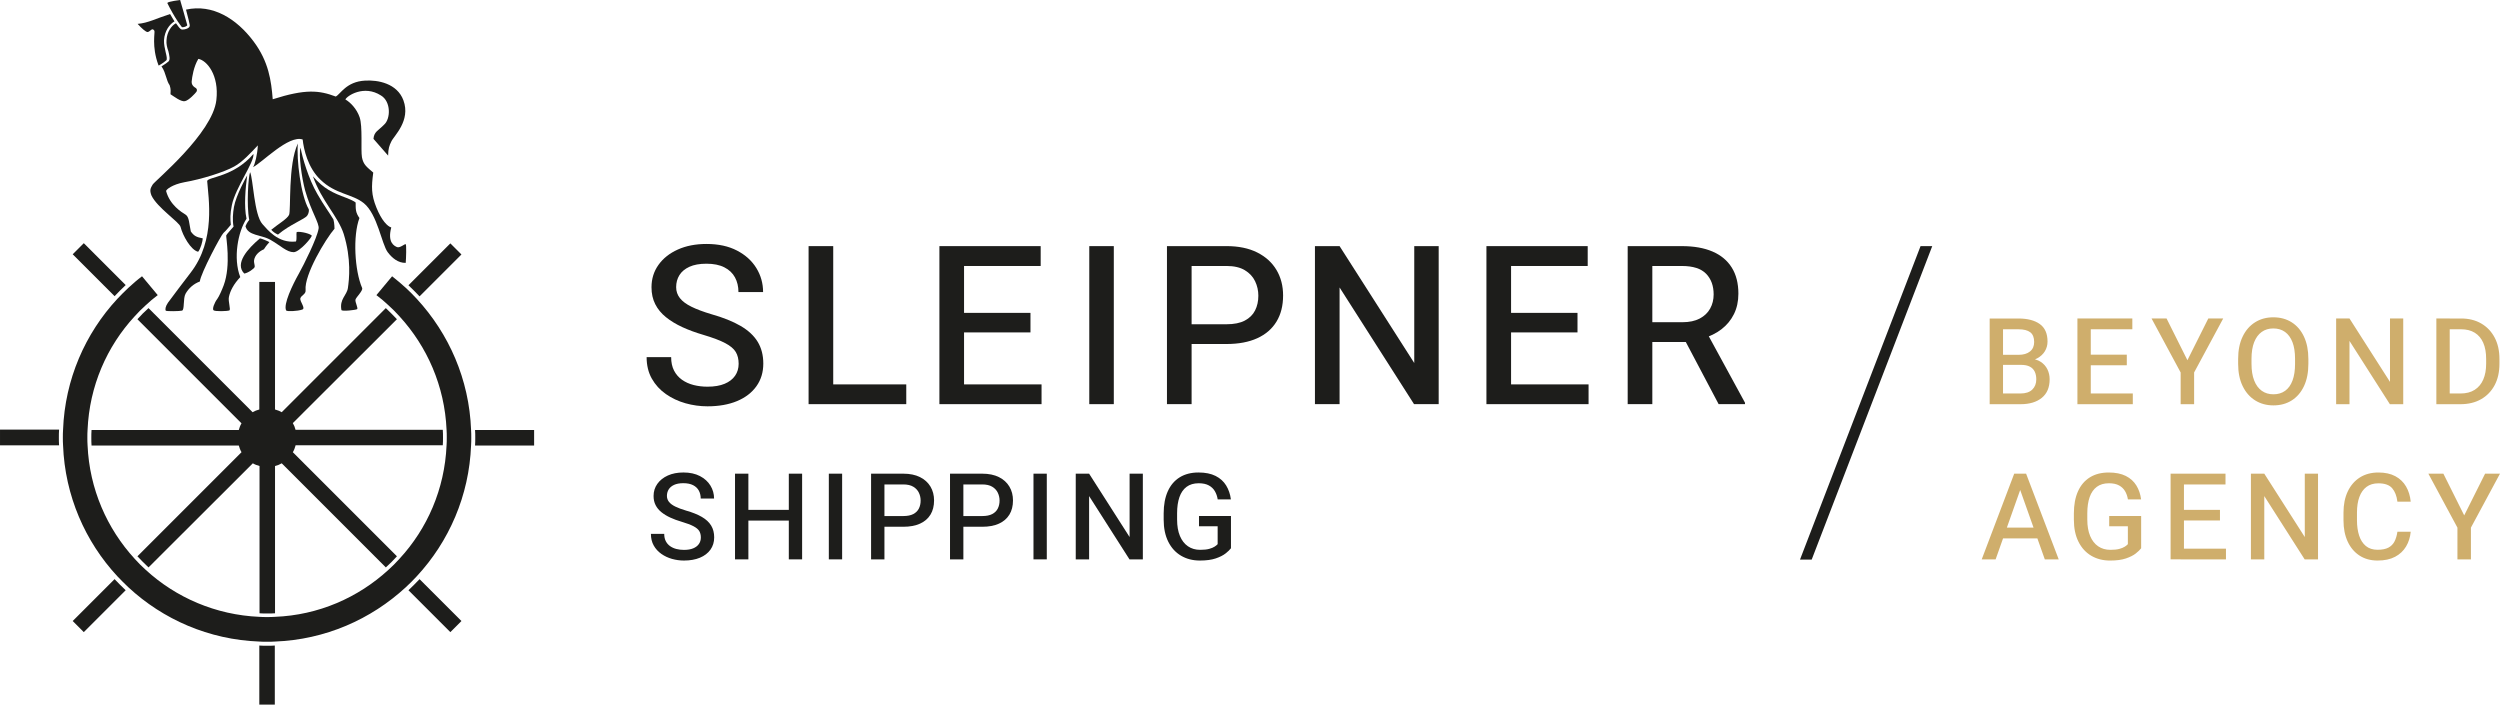 <?xml version="1.0" encoding="UTF-8"?>
<svg xmlns="http://www.w3.org/2000/svg" id="a" data-name="Ebene_1" width="125.169mm" height="35.278mm" viewBox="0 0 354.809 100.001">
  <defs>
    <style>
      .b {
        fill: #1d1d1b;
      }

      .c {
        fill: #cfae6c;
      }
    </style>
  </defs>
  <g>
    <path class="b" d="M66.856,60.999c-.268-7.164-3.151-13.644-7.699-18.579-.506-.565-1.041-1.07-1.576-1.576-.624-.564-1.249-1.099-1.932-1.634l-2.23,2.675c.595.445,1.16.921,1.695,1.427.564.505,1.07,1.011,1.575,1.575,3.924,4.281,6.421,9.9,6.689,16.112.029.357.029.743.029,1.099s0,.744-.029,1.101c-.268,6.212-2.735,11.832-6.689,16.112-.505.564-1.011,1.07-1.575,1.575-4.281,3.924-9.9,6.421-16.112,6.659-.357.03-.743.03-1.099.03-.387,0-.744,0-1.101-.03-6.183-.267-11.832-2.735-16.112-6.659-.564-.505-1.07-1.011-1.575-1.575-3.924-4.281-6.421-9.9-6.689-16.112-.029-.357-.029-.744-.029-1.101s0-.743.029-1.099c.268-6.212,2.735-11.832,6.689-16.112.505-.564,1.011-1.07,1.575-1.575.535-.506,1.101-.982,1.695-1.427l-2.23-2.675c-.683.505-1.308,1.07-1.932,1.634-.535.506-1.07,1.041-1.576,1.576-4.548,4.904-7.431,11.415-7.699,18.579-.029.357-.029.743-.029,1.099s0,.744.029,1.101c.268,7.164,3.151,13.675,7.699,18.579.506.535,1.041,1.07,1.576,1.576,4.904,4.548,11.415,7.431,18.579,7.699.357.029.744.029,1.101.029.386,0,.743,0,1.099-.029,7.164-.268,13.644-3.151,18.579-7.699.565-.506,1.07-1.041,1.576-1.576,4.548-4.904,7.431-11.415,7.699-18.579.029-.357.029-.743.029-1.099s0-.744-.029-1.101Z"></path>
    <path class="b" d="M41.945,63.229c-.089.326-.207.654-.386.951l14.774,14.774c-.506.565-1.011,1.07-1.576,1.576l-14.774-14.775c-.297.178-.595.297-.951.387v20.898c-.357.03-.743.03-1.099.03-.387,0-.744,0-1.101-.03v-20.898c-.326-.09-.654-.209-.951-.387l-14.804,14.775c-.535-.506-1.07-1.041-1.575-1.576l14.774-14.774c-.178-.297-.297-.625-.386-.951H12.991c-.03-.357-.03-.743-.03-1.099s0-.744.03-1.101h20.898c.089-.326.207-.654.386-.951l-14.774-14.774c.505-.565,1.011-1.07,1.575-1.576l14.775,14.775c.297-.178.595-.297.951-.387v-18.103h2.229v18.103c.328.09.654.209.951.387l14.774-14.775c.535.506,1.07,1.041,1.576,1.576l-14.774,14.745c.178.297.297.595.386.951h20.898c.03.357.03.743.03,1.099s0,.744-.03,1.099h-20.898v.03Z"></path>
    <path class="b" d="M8.383,60.999c-.03.357-.03.743-.03,1.099s0,.744.03,1.101H0v-2.23h8.383v.03Z"></path>
    <path class="b" d="M75.803,60.999v2.229h-8.383c.03-.357.03-.743.03-1.099s0-.744-.03-1.099h8.383v-.03Z"></path>
    <path class="b" d="M37.902,91.648c.386,0,.743,0,1.099-.03v8.383h-2.199v-8.383c.357.03.743.03,1.099.03"></path>
    <path class="b" d="M16.261,42.034l-5.945-5.945,1.576-1.575,5.944,5.945c-.535.505-1.07,1.04-1.575,1.575"></path>
    <path class="b" d="M65.488,88.14l-1.575,1.575-5.945-5.944c.535-.506,1.07-1.041,1.575-1.576l5.945,5.945Z"></path>
    <path class="b" d="M17.836,83.77l-5.945,5.945-1.575-1.576,5.945-5.944c.505.535,1.04,1.07,1.575,1.575"></path>
    <path class="b" d="M65.488,36.118l-5.945,5.945c-.505-.535-1.04-1.07-1.575-1.576l5.945-5.944,1.575,1.575Z"></path>
    <path class="b" d="M35.97,21.849c.148,1.159-2.557,4.786-3.061,7.253-.268,1.278-.238,2.051-.149,2.794,0,0-.713.892-1.04,1.159-.328.268-3.241,5.738-3.36,6.897-.892.328-1.575.951-2.021,1.724-.386.684-.119,2.29-.505,2.409-.297.089-2.259.119-2.319,0-.09-.178-.03-.625.326-1.13.357-.506,2.587-3.448,3.211-4.252,3.598-4.637,2.527-10.583,2.349-13.021.178-.595,3.775-.564,6.569-3.834"></path>
    <path class="b" d="M34.989,31.035c-1.218,1.843-1.932,5.618-.892,8.293-.951,1.011-1.427,1.962-1.605,2.794-.148.654.297,1.814.059,1.933-.267.119-2.081.178-2.259-.03-.178-.207.119-1.04.565-1.634.238-.328.624-1.189.892-1.903,1.07-2.884.297-6.897.357-7.075s.773-.922,1.04-1.249c-.178-.951-.089-1.903.059-2.794.297-1.665,1.753-4.281,1.873-4.459-.238,1.755-.476,4.4-.09,6.124"></path>
    <path class="b" d="M35.494,24.435c.445.951.564,6.064,1.753,7.372.684.743,2.2,2.764,4.756,2.467.149-.357.03-1.011.09-1.308.089-.178,1.665.059,2.14.447.178.148-1.724,2.378-2.557,2.378-.982,0-1.843-.922-3.3-1.755-1.308-.743-3.211-.564-3.537-1.932.209-.535.535-.892.535-.892-.416-2.111-.119-6.243.119-6.778"></path>
    <path class="b" d="M42.272,20.363c-.209,2.259.416,7.372,1.546,9.334,0,0,.119.386-.209.892-.326.505-2.436,1.249-4.161,2.705-.447-.207-.684-.386-.951-.683,1.011-.832,2.229-1.517,2.526-2.111.297-.624-.178-7.104,1.249-10.136"></path>
    <path class="b" d="M44.412,25.03c1.575,1.784,2.764,2.319,4.756,3.061.416.149,1.189.506,1.308.654,0,.922-.03,1.398.535,2.2-.951,2.527-.684,7.462.386,9.929.149.387-.892,1.338-.951,1.665-.059.357.416,1.219.238,1.338-.148.119-2.169.357-2.229.119-.297-1.546.773-2.081.921-3.122.178-1.218.506-4.102-.595-7.67-.802-2.497-3.151-4.697-4.369-8.174"></path>
    <path class="b" d="M20.957,4.548c-.268,0-.832-.505-1.427-1.159,1.486-.119,2.645-.773,4.607-1.398.178.328.416.684.625,1.041-.713.416-1.398,1.367-1.486,2.645-.03.595.119,1.218.238,1.753.119.476.238.982.089,1.13-.119.119-.505.416-1.07.744-.029-.03-.059-.059-.059-.09-.98-2.645-.445-4.667-.564-4.845-.328-.535-.565.119-.951.178"></path>
    <path class="b" d="M57.581,37.307c-1.07.029-1.932-.683-2.557-1.515-.861-1.16-1.456-5.381-3.389-6.956-1.665-1.338-4.013-1.249-6.153-3.329-1.814-1.724-2.378-4.34-2.527-5.708-1.991-.684-5.737,3.27-7.045,3.924.267-.357.624-1.814.683-3.092-.951,1.011-2.2,2.378-3.359,3.002-1.427.803-4.667,1.814-7.075,2.23-1.724.326-2.586,1.04-2.586,1.249.535,1.991,2.2,3.002,2.735,3.329.564.326.535,1.337.773,2.407.445.625.773.803,1.694.982,0,.357-.297,1.486-.654,1.903-1.04-.238-2.2-2.319-2.497-3.538-.178-.683-3.329-2.735-4.132-4.459-.291-.769-.125-1.034.178-1.546.303-.511,8.501-7.253,9.036-11.98.416-3.567-1.366-5.648-2.555-5.856-.654,1.07-.892,2.555-.951,3.24-.03.595.535.861.535.861,0,0,.357.178.148.565-.178.238-1.07,1.218-1.634,1.337-.565.119-1.576-.683-2.052-.98,0-.297.09-.684-.119-1.279-.505-.713-.505-1.694-1.099-2.586-.03-.03-.059-.059-.059-.089.476-.297.861-.565,1.011-.713.238-.268.119-.773-.03-1.427-.178-.476-.326-1.07-.267-1.605.059-1.16.713-2.052,1.337-2.378.297.445.595.802.744.861.059.03.148.03.238.03.267,0,.683-.119.861-.297.119-.119.119-.238.119-.328,0-.119-.267-1.189-.535-2.2,3.775-.832,7.164,1.279,9.572,4.489,2.169,2.883,2.526,5.618,2.735,8.234,4.667-1.486,6.569-1.279,8.947-.387.654-.326,1.486-2.11,4.133-2.259,1.843-.119,4.578.387,5.469,2.794,1.07,2.913-1.366,5.054-1.723,5.857-.268.535-.447,1.04-.447,1.991-.238-.267-1.189-1.367-2.081-2.378.09-1.04.684-1.159,1.517-2.021.933-.838.98-3.275-.447-4.132-2.423-1.564-4.845.059-5.054.564.684.387,1.605,1.308,2.021,2.527.447,1.308.149,4.607.328,5.677.207,1.07.683,1.367,1.605,2.171-.268,2.021-.297,3.121.445,4.964.744,1.843,1.576,2.675,2.111,2.825-.565,2.14.416,2.616.832,2.794.416.148,1.099-.506,1.218-.416.119.029.059,2.081,0,2.645"></path>
    <path class="b" d="M38.229,34.364s-.505.564-.773,1.011c-.683.297-1.278.832-1.397,1.546-.059.297.119.713.089.951-.029.238-.98.892-1.486.951-1.397-1.427.506-3.538,2.2-4.964,0,0,.03,0,.03-.03.297.059.892.297,1.337.535"></path>
    <path class="b" d="M42.658,20.957c.238,1.367,1.13,4.429,2.378,6.569.951,1.665,1.665,2.587,2.288,3.627.149.535.149,1.308.149,1.308-1.279,1.486-4.311,6.54-4.102,8.711.059.595-.595.713-.743,1.159-.119.447.802,1.427.267,1.605-.683.238-2.2.297-2.288.119-.416-.861.892-3.596,1.813-5.232.713-1.278,2.557-4.964,2.794-6.362.148-.743-1.041-2.407-1.903-5.41-.506-1.903-.951-5.113-.654-6.094"></path>
    <path class="b" d="M26.576,3.567c0,.119-.386.297-.654.297-.059,0-.089,0-.119-.03,0,0-.457-.576-.954-1.388-.508-.829-1.097-1.971-1.097-2v-.03c.089-.207,1.813-.416,1.813-.416.03.03,1.011,3.567,1.011,3.567"></path>
  </g>
  <g>
    <path class="b" d="M100.412,57.667c-1.058,0-2.097-.143-3.119-.431s-1.951-.724-2.788-1.309-1.502-1.314-1.995-2.187-.739-1.89-.739-3.05h3.481c0,.739.136,1.373.408,1.902.272.53.647.963,1.124,1.302s1.027.588,1.648.748c.621.159,1.281.238,1.979.238.965,0,1.774-.136,2.426-.409.652-.271,1.148-.652,1.486-1.14.339-.487.508-1.055.508-1.702,0-.658-.136-1.215-.408-1.671-.272-.457-.773-.879-1.502-1.263-.729-.386-1.771-.778-3.127-1.179-1.088-.319-2.077-.683-2.965-1.094s-1.661-.88-2.318-1.41c-.657-.528-1.163-1.142-1.517-1.84s-.531-1.499-.531-2.403c0-1.191.329-2.249.986-3.173s1.571-1.651,2.742-2.179c1.171-.53,2.532-.794,4.082-.794,1.684,0,3.127.313,4.329.94s2.118,1.459,2.75,2.495.947,2.167.947,3.389h-3.497c0-.781-.164-1.474-.493-2.08s-.829-1.081-1.502-1.424c-.672-.345-1.523-.517-2.549-.517-.976,0-1.782.147-2.418.438-.637.294-1.109.688-1.417,1.187-.308.498-.462,1.065-.462,1.702,0,.585.177,1.104.531,1.556s.901.86,1.641,1.224c.739.365,1.679.717,2.819,1.056,1.674.473,3.058,1.027,4.151,1.664s1.905,1.391,2.434,2.264.793,1.899.793,3.081c0,1.232-.326,2.306-.978,3.219s-1.571,1.617-2.757,2.11-2.58.739-4.182.739Z"></path>
    <path class="b" d="M118.254,57.359h-3.497v-22.428h3.497v22.428ZM128.621,57.359h-11.214v-2.804h11.214v2.804Z"></path>
    <path class="b" d="M136.821,57.359h-3.497v-22.428h3.497v22.428ZM147.697,37.75h-11.722v-2.819h11.722v2.819ZM146.249,47.177h-10.274v-2.773h10.274v2.773ZM147.82,57.359h-11.846v-2.804h11.846v2.804Z"></path>
    <path class="b" d="M158.075,57.359h-3.481v-22.428h3.481v22.428Z"></path>
    <path class="b" d="M168.178,48.825v-2.804h5.884c1.078,0,1.948-.174,2.61-.524s1.148-.829,1.456-1.441c.308-.61.462-1.306.462-2.087,0-.729-.154-1.415-.462-2.056-.308-.642-.794-1.164-1.456-1.564s-1.532-.601-2.61-.601h-4.945v19.609h-3.497v-22.428h8.441c1.715,0,3.171.301,4.366.901,1.197.602,2.108,1.428,2.735,2.481.626,1.052.94,2.261.94,3.627,0,1.448-.314,2.685-.94,3.712-.627,1.027-1.538,1.813-2.735,2.357-1.196.544-2.652.816-4.366.816h-5.884Z"></path>
    <path class="b" d="M204.184,57.359h-3.498l-10.567-16.559v16.559h-3.497v-22.428h3.497l10.598,16.59v-16.59h3.467v22.428Z"></path>
    <path class="b" d="M214.457,57.359h-3.497v-22.428h3.497v22.428ZM225.332,37.75h-11.722v-2.819h11.722v2.819ZM223.884,47.177h-10.274v-2.773h10.274v2.773ZM225.455,57.359h-11.846v-2.804h11.846v2.804Z"></path>
    <path class="b" d="M238.707,34.931c1.705,0,3.153.257,4.344.77s2.1,1.27,2.727,2.273c.627,1,.94,2.236.94,3.704,0,1.078-.207,2.04-.624,2.889-.415.846-1.006,1.565-1.77,2.157-.765.59-1.677,1.034-2.735,1.332l-1.017.478h-7.024v-2.804h5.222c.986,0,1.807-.174,2.465-.524s1.151-.821,1.479-1.417.493-1.263.493-2.003c0-1.222-.357-2.2-1.07-2.935-.715-.733-1.857-1.101-3.428-1.101h-4.205v19.609h-3.497v-22.428h7.702ZM238.569,47.238h3.682l5.407,9.92v.2h-3.743l-5.345-10.12Z"></path>
  </g>
  <g>
    <path class="c" d="M346.773,67.224h-2.131l4.127,7.661v4.503h1.913v-4.503l4.127-7.661h-2.114l-2.965,5.924-2.957-5.924ZM340.25,75.47c-.078.54-.216,1.001-.414,1.382-.198.381-.488.672-.872.874-.385.2-.894.3-1.529.3-.679,0-1.235-.18-1.667-.539-.431-.359-.749-.852-.951-1.478-.204-.627-.306-1.344-.306-2.151v-1.111c0-.863.114-1.604.343-2.222.228-.619.567-1.094,1.014-1.428.448-.335,1.01-.502,1.683-.502.903,0,1.553.231,1.951.689.398.46.648,1.097.747,1.91h1.888c-.078-.808-.297-1.524-.66-2.148-.362-.624-.87-1.11-1.524-1.462-.655-.351-1.455-.525-2.402-.525-1.013,0-1.89.235-2.631.705-.741.471-1.313,1.132-1.717,1.985-.404.852-.605,1.856-.605,3.015v1.094c0,1.153.199,2.156.597,3.012.398.854.96,1.515,1.683,1.984.724.468,1.576.701,2.557.701s1.813-.176,2.481-.53c.669-.353,1.187-.84,1.558-1.457.37-.619.591-1.318.664-2.097h-1.888ZM328.983,67.224h-1.879v8.997l-5.748-8.997h-1.897v12.164h1.897v-8.981l5.731,8.981h1.896v-12.164ZM315.852,67.224h-6.357v1.529h6.357v-1.529ZM315.067,72.362h-5.572v1.503h5.572v-1.503ZM309.955,67.224h-1.896v12.163h1.896v-12.163ZM315.918,77.868h-6.424v1.52h6.424v-1.52ZM303.883,73.232h-4.537v1.461h2.649v2.54c-.101.112-.245.229-.434.351-.189.123-.448.229-.773.318-.326.09-.751.133-1.274.133-.669,0-1.247-.169-1.738-.505-.49-.337-.869-.825-1.136-1.462-.268-.638-.402-1.41-.402-2.319v-.902c0-.897.112-1.662.335-2.298.222-.635.561-1.12,1.014-1.457.454-.337,1.026-.505,1.717-.505.585,0,1.064.101,1.437.305.374.203.66.477.86.823.2.346.335.733.402,1.161h1.871c-.095-.74-.319-1.399-.672-1.975-.354-.576-.854-1.028-1.5-1.354-.647-.325-1.454-.488-2.423-.488-1.041,0-1.93.228-2.668.684-.739.457-1.302,1.119-1.693,1.984-.389.866-.585,1.912-.585,3.138v.885c0,1.221.217,2.264.652,3.133.434.869,1.039,1.531,1.813,1.989.774.456,1.666.684,2.674.684.908,0,1.656-.099,2.247-.301.59-.2,1.057-.436,1.399-.705.342-.271.597-.517.764-.74v-4.577ZM290.042,74.877h-6.733v1.537h6.733v-1.537ZM290.208,79.388h1.972l-4.628-12.164h-1.236l.075,1.404,3.817,10.76ZM287.034,68.628l.067-1.404h-1.236l-4.611,12.164h1.972l3.809-10.76Z"></path>
    <path class="c" d="M347.674,45.202h-1.897v12.163h1.897v-12.163ZM349.203,57.365c1.119,0,2.092-.235,2.919-.706.826-.471,1.468-1.134,1.926-1.992.456-.858.684-1.871.684-3.041v-.676c0-1.17-.228-2.185-.684-3.046-.457-.86-1.092-1.526-1.905-1.996-.813-.471-1.761-.706-2.84-.706h-2.714v1.529h2.714c.757,0,1.4.164,1.93.493.528.329.929.804,1.202,1.428.273.624.409,1.384.409,2.281v.693c0,.864-.136,1.61-.409,2.239-.273.63-.679,1.118-1.219,1.462-.541.346-1.212.518-2.013.518h-2.565v1.52h2.565ZM341.076,45.202h-1.879v8.997l-5.748-8.997h-1.895v12.163h1.895v-8.98l5.731,8.98h1.896v-12.163ZM325.723,51.643c0,.931-.119,1.717-.359,2.36-.239.643-.588,1.131-1.048,1.462-.459.331-1.014.496-1.666.496-.635,0-1.185-.165-1.65-.496-.465-.331-.824-.819-1.077-1.462-.254-.643-.38-1.429-.38-2.36v-.727c0-.929.125-1.713.376-2.351.25-.638.607-1.122,1.069-1.454.462-.331,1.011-.497,1.645-.497.652,0,1.207.166,1.667.497.459.331.811.815,1.057,1.454.244.638.366,1.422.366,2.351v.727ZM327.611,50.933c0-1.219-.207-2.271-.622-3.154-.414-.883-.995-1.562-1.741-2.035-.746-.473-1.617-.71-2.615-.71-.974,0-1.838.237-2.589.71-.752.473-1.34,1.151-1.763,2.035-.423.882-.635,1.934-.635,3.154v.71c0,1.219.212,2.269.639,3.15.426.88,1.016,1.556,1.77,2.03.755.473,1.62.71,2.594.71.996,0,1.867-.237,2.61-.71.744-.474,1.321-1.15,1.734-2.03.413-.881.618-1.93.618-3.15v-.71ZM307.489,45.202h-2.131l4.128,7.66v4.503h1.912v-4.503l4.127-7.66h-2.114l-2.965,5.922-2.957-5.922ZM302.629,45.202h-6.357v1.529h6.357v-1.529ZM301.844,50.34h-5.572v1.503h5.572v-1.503ZM296.731,45.202h-1.896v12.163h1.896v-12.163ZM302.696,55.845h-6.424v1.52h6.424v-1.52ZM286.767,57.365c1.27,0,2.275-.301,3.015-.903.741-.601,1.111-1.478,1.111-2.631,0-.512-.106-.984-.318-1.416-.211-.432-.527-.785-.948-1.062-.421-.275-.948-.427-1.583-.455l-.409-.542h-3.124v1.428h2.331c.512,0,.926.084,1.24.251.315.166.546.403.694.71.147.306.221.671.221,1.094,0,.601-.19,1.086-.571,1.454-.382.368-.934.551-1.659.551h-2.707l-.951,1.52h3.658ZM286.842,51.785l.618-.468c.658-.055,1.221-.212,1.688-.472.468-.258.826-.593,1.074-1.006.248-.413.371-.869.371-1.37,0-1.131-.366-1.958-1.098-2.481-.733-.523-1.745-.785-3.037-.785h-4.076v12.163h1.895v-10.634h2.18c.757,0,1.32.142,1.688.426.368.284.551.744.551,1.378,0,.579-.195,1.028-.588,1.344-.393.318-.932.477-1.616.477h-2.724v1.428h3.075Z"></path>
  </g>
  <polygon class="b" points="274.232 34.931 272.572 34.931 255.462 79.424 257.121 79.424 274.232 34.931"></polygon>
  <g>
    <path class="b" d="M97.066,79.555c-.574,0-1.138-.078-1.691-.233-.555-.156-1.058-.393-1.512-.711-.454-.318-.815-.712-1.082-1.186-.268-.473-.401-1.024-.401-1.654h1.888c0,.402.074.745.222,1.032s.351.523.61.706.557.319.894.405.695.129,1.074.129c.523,0,.962-.073,1.316-.222.353-.147.622-.353.806-.619.184-.264.276-.571.276-.923,0-.355-.074-.658-.222-.906-.148-.248-.419-.475-.815-.685-.395-.209-.96-.422-1.696-.639-.591-.173-1.126-.37-1.608-.594-.482-.222-.901-.476-1.257-.764-.357-.287-.631-.619-.823-.998-.193-.379-.289-.813-.289-1.303,0-.646.178-1.219.535-1.721.356-.501.852-.896,1.486-1.183.635-.287,1.373-.43,2.214-.43.914,0,1.696.171,2.347.51.652.34,1.149.792,1.491,1.353.342.563.514,1.175.514,1.838h-1.896c0-.423-.089-.799-.267-1.127-.178-.329-.45-.587-.815-.774-.364-.186-.825-.28-1.382-.28-.529,0-.966.079-1.312.238s-.601.373-.768.643-.251.578-.251.923c0,.318.096.598.288.844.193.245.489.467.89.665s.911.387,1.529.572c.908.256,1.658.557,2.251.902s1.033.755,1.32,1.228c.287.474.43,1.031.43,1.671,0,.668-.177,1.25-.53,1.747-.354.495-.852.877-1.495,1.145-.643.267-1.399.401-2.268.401Z"></path>
    <path class="b" d="M106.212,79.388h-1.896v-12.163h1.896v12.163ZM112.302,73.883h-6.482v-1.52h6.482v1.52ZM113.839,79.388h-1.888v-12.163h1.888v12.163Z"></path>
    <path class="b" d="M119.518,79.388h-1.888v-12.163h1.888v12.163Z"></path>
    <path class="b" d="M125.012,74.76v-1.52h3.191c.585,0,1.057-.095,1.416-.283.36-.19.623-.45.79-.782.167-.331.25-.709.25-1.132,0-.396-.083-.767-.25-1.115s-.43-.63-.79-.848c-.359-.217-.831-.326-1.416-.326h-2.681v10.635h-1.896v-12.163h4.577c.93,0,1.721.164,2.369.489.649.326,1.143.774,1.484,1.345.339.57.51,1.226.51,1.967,0,.786-.171,1.456-.51,2.013-.34.557-.834.983-1.484,1.279-.648.295-1.439.442-2.369.442h-3.191Z"></path>
    <path class="b" d="M136.215,74.76v-1.52h3.191c.585,0,1.057-.095,1.416-.283.359-.19.622-.45.789-.782.167-.331.251-.709.251-1.132,0-.396-.084-.767-.251-1.115s-.43-.63-.789-.848c-.359-.217-.831-.326-1.416-.326h-2.681v10.635h-1.896v-12.163h4.577c.93,0,1.719.164,2.369.489.648.326,1.142.774,1.482,1.345.34.57.51,1.226.51,1.967,0,.786-.169,1.456-.51,2.013s-.834.983-1.482,1.279c-.649.295-1.439.442-2.369.442h-3.191Z"></path>
    <path class="b" d="M148.564,79.388h-1.888v-12.163h1.888v12.163Z"></path>
    <path class="b" d="M162.197,79.388h-1.897l-5.73-8.981v8.981h-1.896v-12.163h1.896l5.747,8.997v-8.997h1.88v12.163Z"></path>
    <path class="b" d="M174.701,77.81c-.167.223-.422.469-.764.738-.344.27-.809.506-1.399.706-.591.2-1.34.301-2.248.301-1.008,0-1.899-.229-2.673-.685s-1.378-1.12-1.813-1.988c-.434-.869-.652-1.912-.652-3.133v-.885c0-1.225.196-2.27.585-3.136s.954-1.527,1.692-1.985c.737-.456,1.627-.685,2.668-.685.969,0,1.776.164,2.423.489.646.326,1.146.776,1.499,1.353.353.576.578,1.235.673,1.975h-1.872c-.066-.429-.2-.815-.401-1.161-.2-.345-.487-.62-.86-.822-.373-.204-.852-.306-1.437-.306-.691,0-1.263.169-1.717.506s-.792.822-1.014,1.457-.334,1.401-.334,2.298v.902c0,.908.134,1.681.401,2.319.268.637.646,1.124,1.136,1.461.491.338,1.069.506,1.737.506.524,0,.949-.045,1.275-.134s.583-.194.773-.318c.188-.122.334-.239.434-.351v-2.539h-2.648v-1.462h4.537v4.579Z"></path>
  </g>
</svg>
